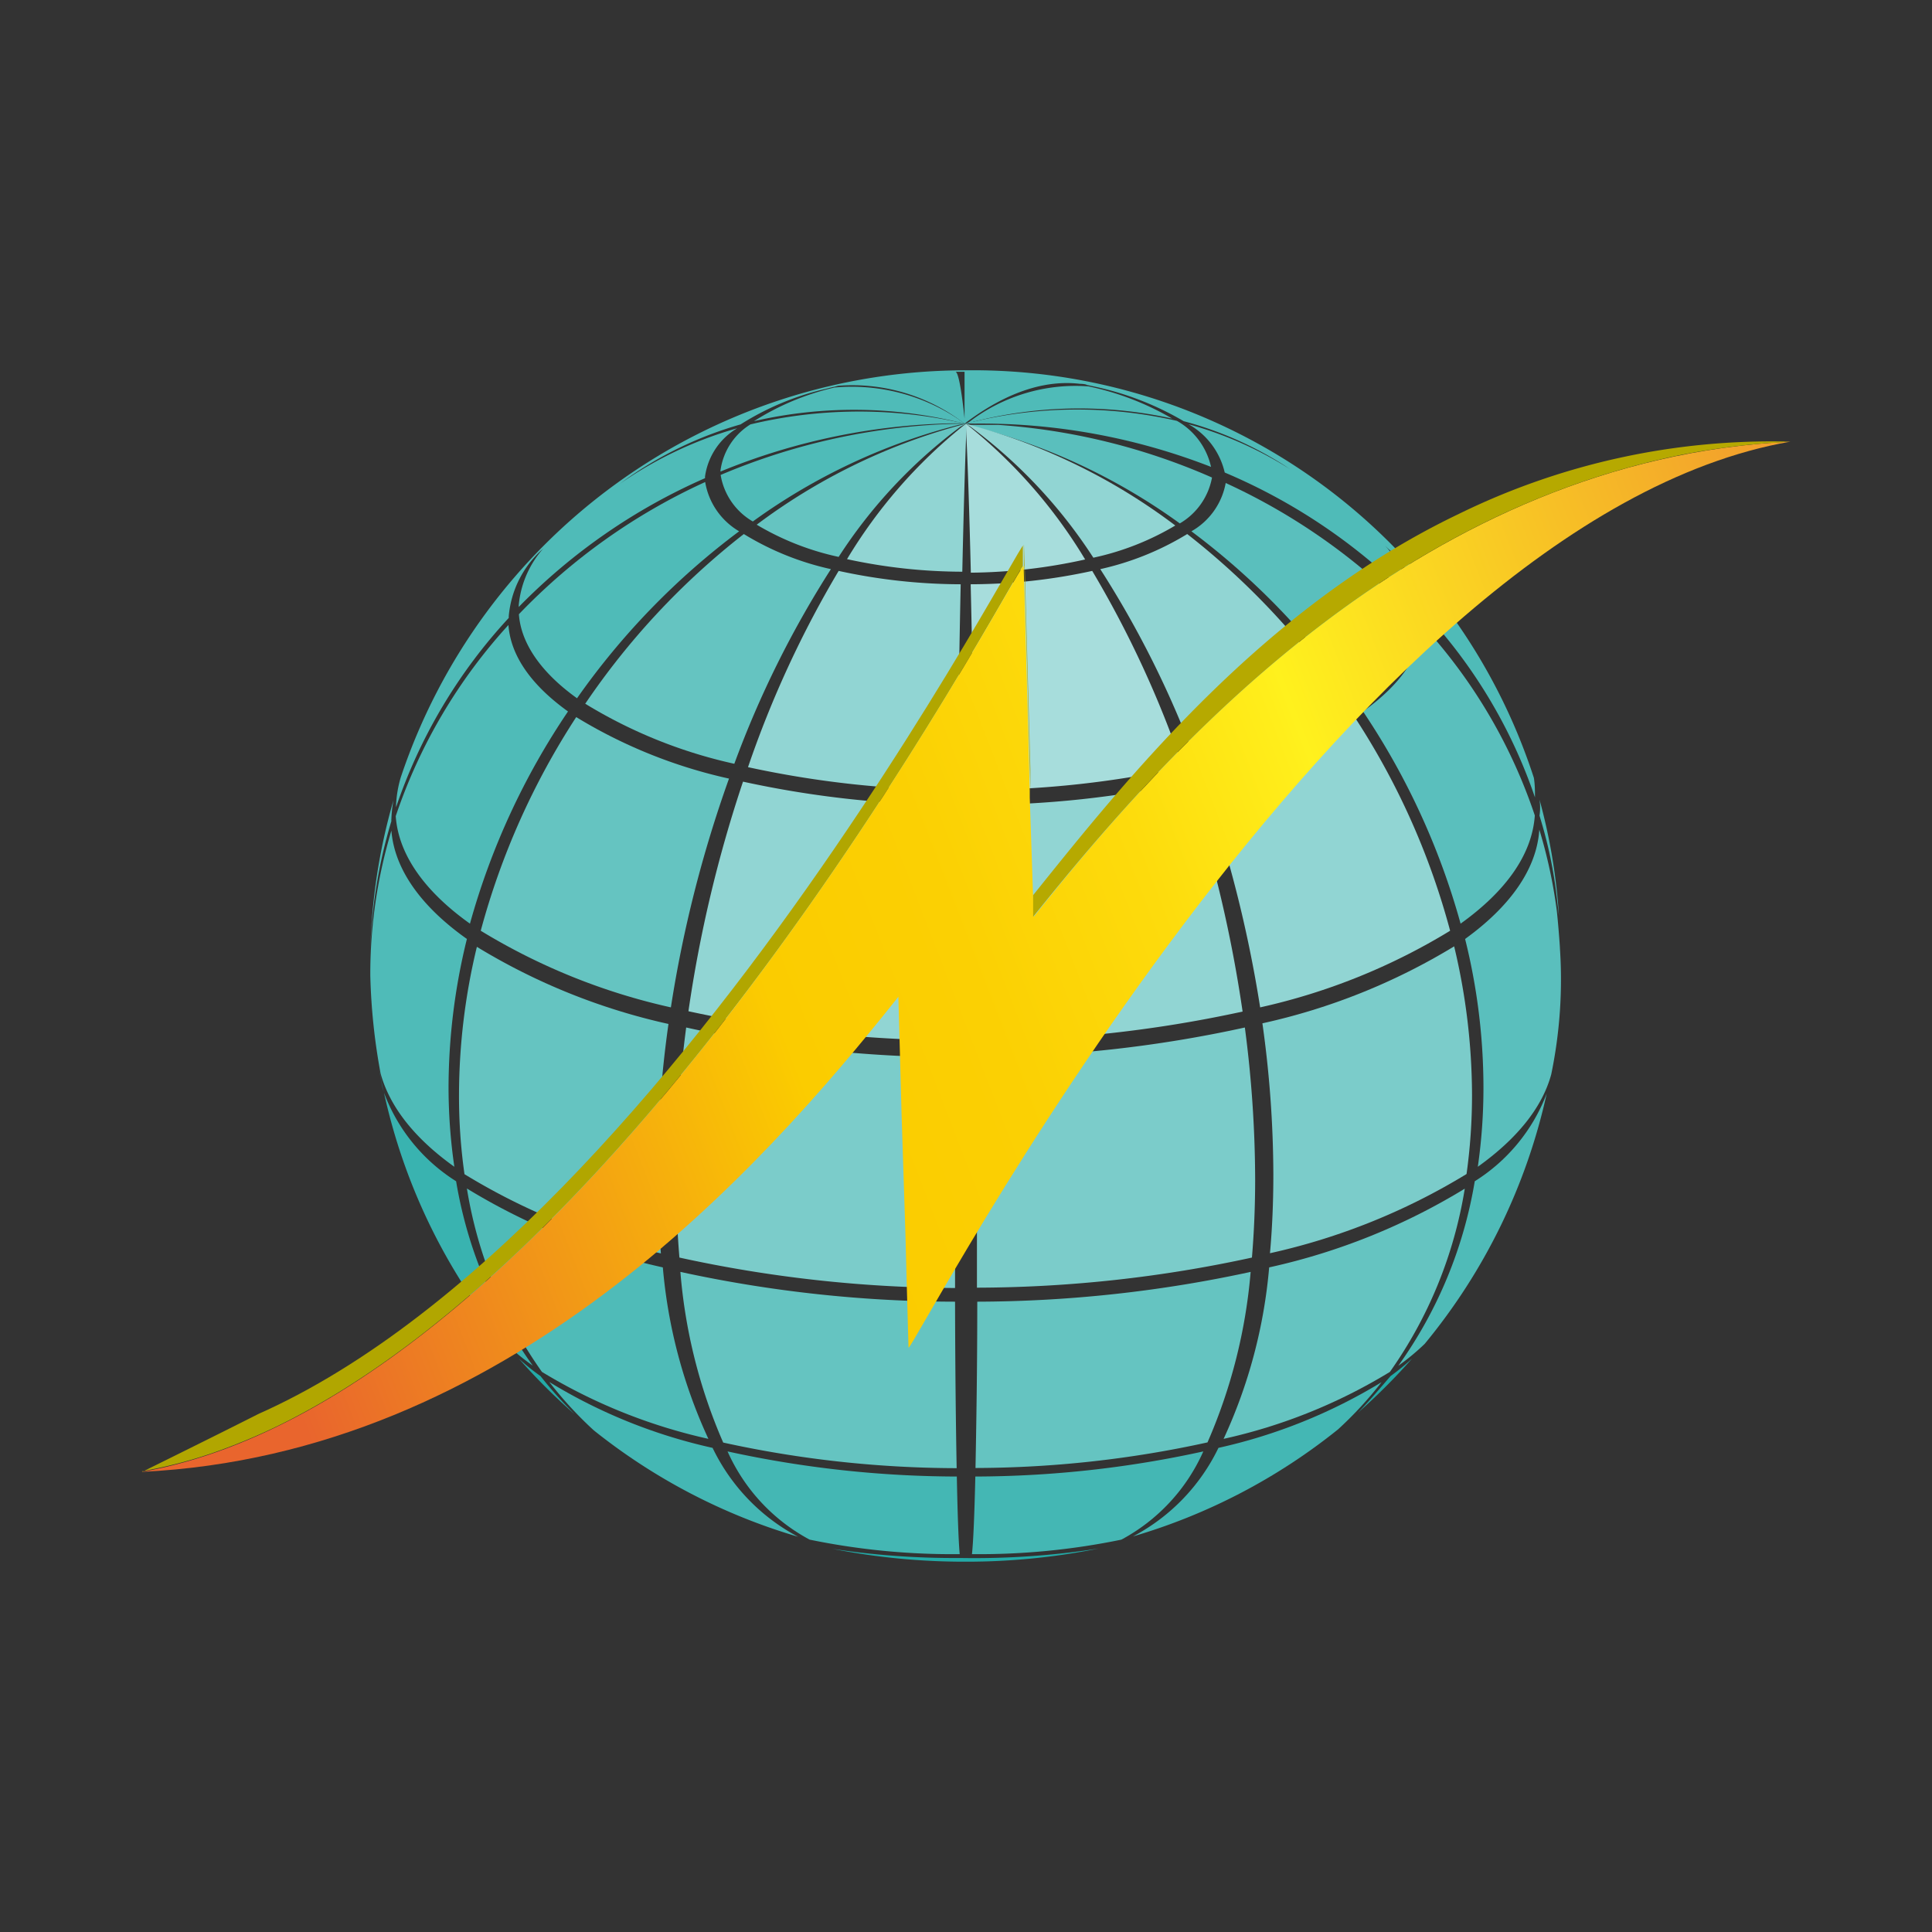 <svg xmlns="http://www.w3.org/2000/svg" xmlns:xlink="http://www.w3.org/1999/xlink" viewBox="0 0 120 120"><rect x="0" y="0" width="120" height="120" fill="#333333" stroke="none"/><defs><style>.cls-1{fill:none;}.cls-2{fill:#65c4c1;}.cls-3{fill:#91d5d3;}.cls-4{fill:#4fbbb8;}.cls-5{fill:url(#名称未設定グラデーション_3);}.cls-6{fill:#44b7b4;}.cls-7{fill:url(#名称未設定グラデーション_3-2);}.cls-8{fill:#39b3b0;}.cls-9{fill:#7bccca;}.cls-10{fill:#5abfbd;}.cls-11{fill:#a7dddc;}.cls-12{opacity:0.3;fill:url(#名称未設定グラデーション_3-4);}.cls-13{isolation:isolate;}.cls-14{clip-path:url(#clip-path);}.cls-15{fill:#b1a600;}.cls-16{clip-path:url(#clip-path-2);}.cls-17{fill:#b6a900;}.cls-18{fill:url(#名称未設定グラデーション_405);}</style><radialGradient id="名称未設定グラデーション_3" cx="416.66" cy="88.17" r="80.13" gradientTransform="translate(-303.8 -43.75) scale(0.91)" gradientUnits="userSpaceOnUse"><stop offset="0" stop-color="#91d5d3"/><stop offset="0.62" stop-color="#23aaa7"/></radialGradient><radialGradient id="名称未設定グラデーション_3-2" cx="418.7" cy="79.32" r="90.83" xlink:href="#名称未設定グラデーション_3"/><radialGradient id="名称未設定グラデーション_3-4" cx="361.32" cy="122.2" r="0.69" xlink:href="#名称未設定グラデーション_3"/><clipPath id="clip-path"><path class="cls-1" d="M63.61,35.14l0-1.33q.2,7,.39,14l0,1.34Q63.81,42.19,63.61,35.14Z"/></clipPath><clipPath id="clip-path-2"><path class="cls-1" d="M8.83,91.42l0-1.34c27.81-4.82,54.35-56.26,54.77-56.27l0,1.33C63.18,35.15,36.65,86.59,8.83,91.42Z"/></clipPath><linearGradient id="名称未設定グラデーション_405" x1="14.42" y1="77.06" x2="118" y2="37.01" gradientUnits="userSpaceOnUse"><stop offset="0" stop-color="#e9652d"/><stop offset="0.33" stop-color="#fbcc00"/><stop offset="0.44" stop-color="#fbd003"/><stop offset="0.55" stop-color="#fddb0c"/><stop offset="0.65" stop-color="#ffee1b"/><stop offset="0.66" stop-color="#fff11d"/><stop offset="1" stop-color="#f0932e"/></linearGradient></defs><g id="レイヤー_2" data-name="レイヤー 2"><g id="レイヤー_2-2" data-name="レイヤー 2"><path class="cls-2" d="M59.32,80.85A80.73,80.73,0,0,1,42.26,79a33.13,33.13,0,0,0,2.66,10.6,68.25,68.25,0,0,0,14.5,1.59C59.37,88.54,59.33,85.06,59.32,80.85Z"/><path class="cls-2" d="M46.2,33.17a46.21,46.21,0,0,0-9.85,10.54,30.14,30.14,0,0,0,9.26,3.73,62.21,62.21,0,0,1,6-12.09A17.58,17.58,0,0,1,46.2,33.17Z"/><path class="cls-3" d="M59.46,50a62.94,62.94,0,0,1-13.31-1.45,81.44,81.44,0,0,0-3.39,14.26,79,79,0,0,0,16.58,1.81C59.36,59.68,59.41,54.71,59.46,50Z"/><path class="cls-4" d="M29,73.82a27.2,27.2,0,0,0,4.66,11.39A34.13,34.13,0,0,0,44,89.37a31.82,31.82,0,0,1-2.83-10.65A39.89,39.89,0,0,1,29,73.82Z"/><path class="cls-2" d="M40.84,73a68.22,68.22,0,0,1,.68-9.4,39.07,39.07,0,0,1-11.9-4.79A39.35,39.35,0,0,0,28.51,68a34.28,34.28,0,0,0,.34,4.93,39.86,39.86,0,0,0,12.2,4.92C40.92,76.3,40.84,74.67,40.84,73Z"/><path class="cls-4" d="M35.28,44.19c-2.23-1.6-3.56-3.42-3.7-5.37a33.41,33.41,0,0,0-7,11.87c.17,2.42,1.83,4.7,4.61,6.68A44.91,44.91,0,0,1,35.28,44.19Z"/><path class="cls-4" d="M35.84,43.37A45.64,45.64,0,0,1,45.91,33a4.38,4.38,0,0,1-2.11-3.06,37.7,37.7,0,0,0-11.57,8.21C32.36,40,33.66,41.81,35.84,43.37Z"/><path class="cls-4" d="M59.48,26.21a.47.47,0,0,1,.19-.08,11.92,11.92,0,0,0-7.84-2.06,16.11,16.11,0,0,0-5,2.09A27.72,27.72,0,0,1,59.48,26.21Z"/><path class="cls-2" d="M35.79,44.54a46.37,46.37,0,0,0-5.93,13.27,38.84,38.84,0,0,0,11.81,4.76,77.06,77.06,0,0,1,3.61-14.21A31.07,31.07,0,0,1,35.79,44.54Z"/><path class="cls-5" d="M33.57,85.47a13.71,13.71,0,0,1-1.34-1.08,37.34,37.34,0,0,0,3.45,3.44A26.31,26.31,0,0,1,33.57,85.47Z"/><path class="cls-6" d="M44.26,89.93a33.16,33.16,0,0,1-10.14-4.09,23.8,23.8,0,0,0,2.76,3,37,37,0,0,0,12.69,6.61A12.24,12.24,0,0,1,44.26,89.93Z"/><path class="cls-7" d="M51.7,96.2A42.48,42.48,0,0,0,60,97a41.59,41.59,0,0,0,8.25-.82,50.24,50.24,0,0,1-8.63.59A50.22,50.22,0,0,1,51.7,96.2Z"/><path class="cls-4" d="M23,60.34a31,31,0,0,1,1.31-8.75C24.5,54,26.17,56.32,29,58.32a38.71,38.71,0,0,0-1.14,9.21,34.38,34.38,0,0,0,.36,4.94c-2.44-1.74-4-3.7-4.58-5.79A38.09,38.09,0,0,1,23,60.59S23,60.41,23,60.34Z"/><path class="cls-4" d="M95.62,49.66a3.22,3.22,0,0,1,0,1,27.84,27.84,0,0,1,1.08,5.1l.13,1.13A35.72,35.72,0,0,0,95.62,49.66Z"/><path class="cls-4" d="M24.31,51a.61.61,0,0,1,0-.14,7.77,7.77,0,0,1,.13-1.16A36.64,36.64,0,0,0,23,59.22,30.8,30.8,0,0,1,24.31,51Z"/><path class="cls-4" d="M88.34,37.9a32,32,0,0,1,7,11.63c0-.35,0-.82-.07-1.22A36.62,36.62,0,0,0,60,23,37,37,0,0,0,24.89,48.29,7.2,7.2,0,0,0,24.6,50v.14a32.79,32.79,0,0,1,7-11.76v-.11a6.28,6.28,0,0,1,2.09-4.15l.53-.53a6.15,6.15,0,0,0-2,4v.11a36.87,36.87,0,0,1,11.57-8V29.6a4.15,4.15,0,0,1,2-3,24.27,24.27,0,0,0-7.91,3.9l1.09-.79A23.46,23.46,0,0,1,46,26.36a17,17,0,0,1,5.3-2.21s.36-.1.5-.12l.27-.07a11.37,11.37,0,0,1,7.58,2.16l.27.19s0-.15,0-.22c-.21-2-.41-3-.58-3h.57s0,1,0,3a1.59,1.59,0,0,0,0,.22l.26-.19c2.47-1.81,4.8-2.53,6.91-2.28,0,0,.32,0,.43.07l.51.11a18.51,18.51,0,0,1,5.5,2.14,22.25,22.25,0,0,1,6.26,2.75l1.13.75a23.38,23.38,0,0,0-7.09-3.31,4.63,4.63,0,0,1,2.25,3,35.81,35.81,0,0,1,11.56,7.83,6.31,6.31,0,0,0-1.94-3.63l.52.52A6.5,6.5,0,0,1,88.34,37.9Z"/><path class="cls-8" d="M28.33,73.37a11.07,11.07,0,0,1-4.48-5.5,36.81,36.81,0,0,0,7.57,15.57,13,13,0,0,0,1.67,1.38A27.29,27.29,0,0,1,28.33,73.37Z"/><path class="cls-5" d="M84.34,87.75a38.28,38.28,0,0,0,3.37-3.37,15.26,15.26,0,0,1-1.34,1.09C85.41,86.59,84.86,87.22,84.34,87.75Z"/><path class="cls-4" d="M91.6,73.37a27.38,27.38,0,0,1-4.75,11.46,14.27,14.27,0,0,0,1.64-1.36,36.86,36.86,0,0,0,7.58-15.55A11.08,11.08,0,0,1,91.6,73.37Z"/><path class="cls-6" d="M85.81,85.85a33.31,33.31,0,0,1-10.13,4.08,12.21,12.21,0,0,1-5.31,5.5,36.87,36.87,0,0,0,12.74-6.65A23.51,23.51,0,0,0,85.81,85.85Z"/><path class="cls-9" d="M42.62,63.82A71.53,71.53,0,0,0,42,73.23c0,1.71.07,3.33.2,4.88A81.41,81.41,0,0,0,59.32,80c0-1.53,0-3.15,0-4.85,0-3.1,0-6.28,0-9.48A78.21,78.21,0,0,1,42.62,63.82Z"/><path class="cls-2" d="M60.7,80.85c0,4.21-.06,7.69-.11,10.33A67.87,67.87,0,0,0,75,89.59,33.39,33.39,0,0,0,77.68,79,81,81,0,0,1,60.7,80.85Z"/><path class="cls-6" d="M45.19,90.15a11.53,11.53,0,0,0,5.1,5.48,43.87,43.87,0,0,0,9.32.9c-.07-.73-.13-2.29-.18-4.82A67.26,67.26,0,0,1,45.19,90.15Z"/><path class="cls-4" d="M60.44,26.2A26.66,26.66,0,0,1,72.81,26a17.4,17.4,0,0,0-5.19-2,10.85,10.85,0,0,0-7.37,2.17l-.28.19Z"/><path class="cls-6" d="M60.37,96.53a43.61,43.61,0,0,0,9.28-.9,11.51,11.51,0,0,0,5.09-5.48,66.7,66.7,0,0,1-14.16,1.56C60.52,94.24,60.45,95.8,60.37,96.53Z"/><path class="cls-2" d="M76,89.37a33.69,33.69,0,0,0,10.33-4.16,27.2,27.2,0,0,0,4.65-11.38,39.64,39.64,0,0,1-12.15,4.89A31.82,31.82,0,0,1,76,89.37Z"/><path class="cls-10" d="M88.36,38.83c-.15,2-1.48,3.77-3.7,5.36a45.17,45.17,0,0,1,6.06,13.18c2.79-2,4.44-4.27,4.61-6.72a32.94,32.94,0,0,0-4.57-8.88A33.47,33.47,0,0,0,88.36,38.83Z"/><path class="cls-9" d="M78.41,63.56a68.22,68.22,0,0,1,.68,9.4c0,1.71-.07,3.34-.21,4.88a40,40,0,0,0,12.21-4.92A35.67,35.67,0,0,0,91.43,68a40,40,0,0,0-1.11-9.22A39,39,0,0,1,78.41,63.56Z"/><path class="cls-11" d="M73.47,47.65a64.74,64.74,0,0,0-5.63-12.19,35.53,35.53,0,0,1-7.55.83c.09,3.77.17,8.13.24,12.78A61.76,61.76,0,0,0,73.47,47.65Z"/><path class="cls-9" d="M77.76,78.11c.13-1.55.2-3.17.2-4.88a73.29,73.29,0,0,0-.64-9.41,78.47,78.47,0,0,1-16.64,1.83c0,3.2,0,6.38,0,9.48,0,1.7,0,3.32,0,4.85A80.93,80.93,0,0,0,77.76,78.11Z"/><path class="cls-10" d="M74,33a45.39,45.39,0,0,1,10.06,10.4c2.18-1.55,3.47-3.33,3.62-5.23A38.27,38.27,0,0,0,76.13,30,4.34,4.34,0,0,1,74,33Z"/><path class="cls-3" d="M46.46,47.65a62.22,62.22,0,0,0,13,1.42c.06-4.65.13-9,.21-12.78a35.83,35.83,0,0,1-7.58-.83A64.75,64.75,0,0,0,46.46,47.65Z"/><path class="cls-3" d="M90.07,57.81a45.83,45.83,0,0,0-5.93-13.27,31.11,31.11,0,0,1-9.48,3.82,78.69,78.69,0,0,1,3.61,14.21A38.73,38.73,0,0,0,90.07,57.81Z"/><path class="cls-3" d="M83.59,43.71a46.43,46.43,0,0,0-9.85-10.54,17.69,17.69,0,0,1-5.4,2.18,61.45,61.45,0,0,1,6,12.1A30.3,30.3,0,0,0,83.59,43.71Z"/><path class="cls-3" d="M60.68,64.64a78.63,78.63,0,0,0,16.5-1.81,82.35,82.35,0,0,0-3.39-14.26A62.58,62.58,0,0,1,60.54,50C60.6,54.71,60.65,59.68,60.68,64.64Z"/><path class="cls-12" d="M23.49,66.15l.21,1.13c0,.2.09.39.15.59-.09-.39-.17-.79-.24-1.19A5,5,0,0,1,23.49,66.15Z"/><path class="cls-10" d="M96.89,58.91c0-.17-.13-1.82-.2-2.38a30.87,30.87,0,0,0-1.08-5C95.45,54,93.77,56.32,91,58.32a38.27,38.27,0,0,1,1.14,9.21,34.4,34.4,0,0,1-.35,4.94c2.42-1.73,4-3.67,4.56-5.74A29,29,0,0,0,96.89,58.91Z"/><path class="cls-4" d="M60.54,26.31A39.34,39.34,0,0,1,75.22,29a4.38,4.38,0,0,0-2.12-2.86,27.77,27.77,0,0,0-12.63.05h0l-.49.11Z"/><path class="cls-10" d="M62,26.39l-.3,0-.47,0-.53,0H60l.52.12a37.87,37.87,0,0,1,12.76,6,4.17,4.17,0,0,0,2-2.85A39.71,39.71,0,0,0,62,26.39Z"/><path class="cls-3" d="M60.5,26.46h0L60,26.32l.3.2a31.18,31.18,0,0,1,7.61,8.12,16.84,16.84,0,0,0,5.09-2A37.25,37.25,0,0,0,60.5,26.46Z"/><path class="cls-11" d="M67.4,34.75a31.35,31.35,0,0,0-7.13-8.21h0l0,0h0L60,26.33l0,.24c.11,2.2.21,5.28.3,9A33.82,33.82,0,0,0,67.4,34.75Z"/><path class="cls-3" d="M60,26.32l-.26.2h0l0,0h0a31.35,31.35,0,0,0-7.13,8.21,34,34,0,0,0,7.16.78c.08-3.69.17-6.78.26-9h0Z"/><path class="cls-2" d="M60,26.32l-.46.12h0A37.28,37.28,0,0,0,47,32.59a16.84,16.84,0,0,0,5.09,2,31.07,31.07,0,0,1,7.57-8.09l0,0h0Z"/><path class="cls-4" d="M60,26.32h-.58a40.1,40.1,0,0,0-14.66,3.18,4.11,4.11,0,0,0,2,2.89,37.69,37.69,0,0,1,12.78-6Z"/><path class="cls-4" d="M60,26.31l-.48-.1h-.06a29,29,0,0,0-12.85.15,4,4,0,0,0-1.86,2.87v.06a39.83,39.83,0,0,1,14.71-3H60Z"/><polygon class="cls-4" points="59.46 26.2 59.93 26.31 59.64 26.11 59.46 26.2"/><g class="cls-13"><g class="cls-13"><g class="cls-14"><g class="cls-13"><path class="cls-15" d="M63.61,35.14l0-1.33q.2,7,.39,14l0,1.34q-.18-7-.38-14"/></g></g></g><g class="cls-13"><g class="cls-16"><g class="cls-13"><path class="cls-15" d="M8.83,91.42s8.12-4,9.94-5C41.59,74.15,61.38,37.27,63.4,34l.08-.11s0-.06.05-.07l0,0,0,1.34,0,0-.05.08-.07.11c-2,3.23-21.82,40.12-44.63,52.43a37.12,37.12,0,0,1-5.52,2.45,28.74,28.74,0,0,1-3.65,1l-.81.16"/><polyline class="cls-17" points="63.6 35.15 63.56 33.81 63.57 33.81 63.6 35.14 63.6 35.15"/></g></g></g><path class="cls-18" d="M64.21,56.94c8.74-11,24.39-28.42,47-29.51C83.39,32.26,56.85,83.7,56.43,83.71c-.07-2.35-.13-4.68-.19-7L56,69.26l-.2-7.35c-8.74,11-24.39,28.42-47,29.51,27.82-4.83,54.35-56.27,54.78-56.28q.2,7,.38,14v.4Z"/><g class="cls-13"><path class="cls-17" d="M90.57,31.94C78.48,37.73,70,48.33,64.17,55.6l0,1.34C70,49.67,78.78,39.59,90.61,33.28a52.73,52.73,0,0,1,7.63-3.34,49.55,49.55,0,0,1,6-1.65,47.11,47.11,0,0,1,5.56-.77c.45,0,.91-.07,1.37-.09A44.11,44.11,0,0,0,90.57,31.94Z"/></g></g><rect class="cls-1" width="120" height="120"/></g></g></svg>